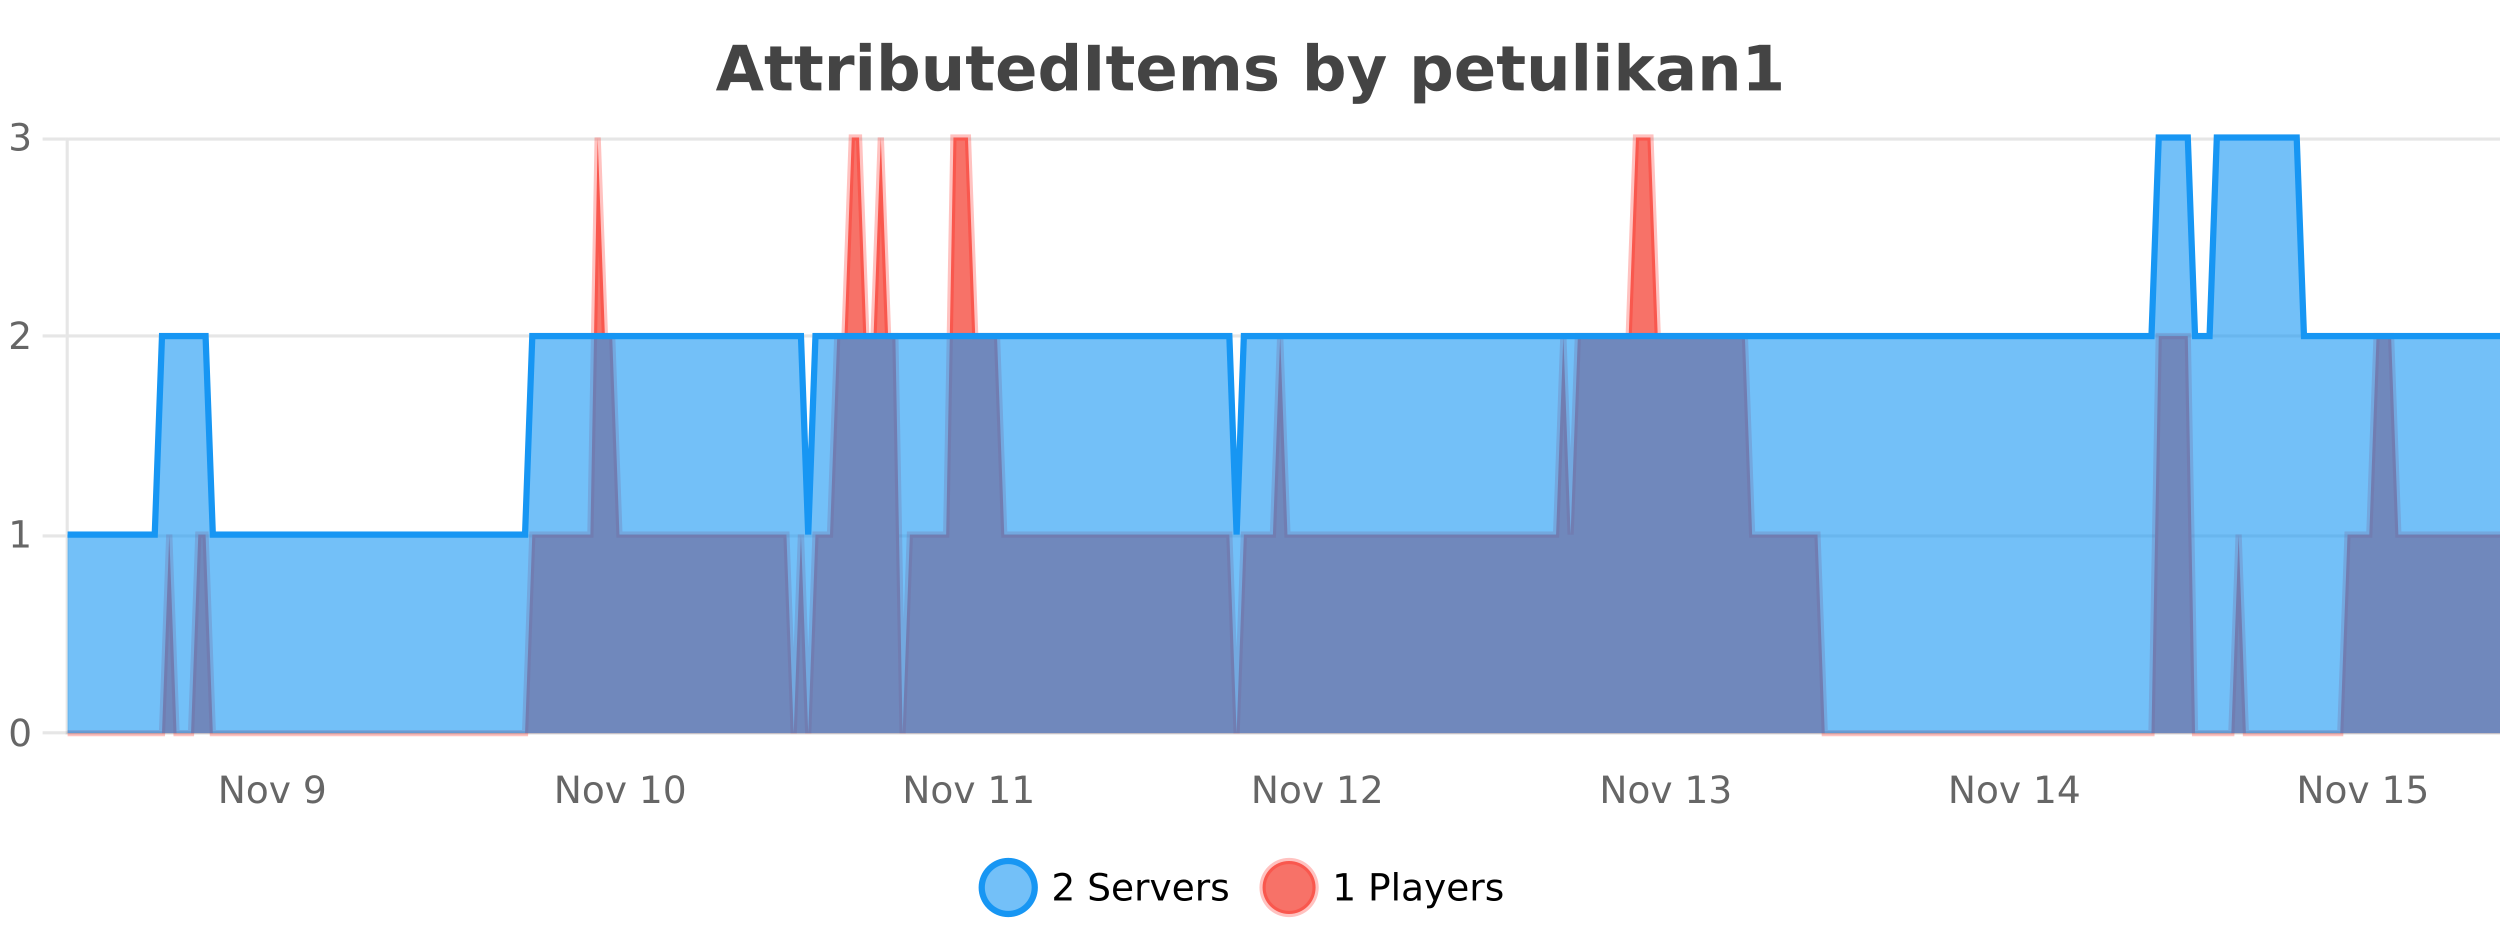 <?xml version="1.0" encoding="UTF-8"?>
<svg xmlns="http://www.w3.org/2000/svg" xmlns:xlink="http://www.w3.org/1999/xlink" width="800pt" height="300pt" viewBox="0 0 800 300" version="1.1">
<defs>
<clipPath id="clip1">
  <path d="M 285 263 L 360 263 L 360 300 L 285 300 Z M 285 263 "/>
</clipPath>
<clipPath id="clip2">
  <path d="M 375 263 L 450 263 L 450 300 L 375 300 Z M 375 263 "/>
</clipPath>
<clipPath id="clip3">
  <path d="M 21.633 44 L 800 44 L 800 234.602 L 21.633 234.602 Z M 21.633 44 "/>
</clipPath>
<clipPath id="clip4">
  <path d="M 20.633 43 L 800 43 L 800 235.602 L 20.633 235.602 Z M 20.633 43 "/>
</clipPath>
<clipPath id="clip5">
  <path d="M 21.633 44 L 800 44 L 800 234.602 L 21.633 234.602 Z M 21.633 44 "/>
</clipPath>
<clipPath id="clip6">
  <path d="M 20.633 43 L 800 43 L 800 200 L 20.633 200 Z M 20.633 43 "/>
</clipPath>
</defs>
<g id="surface95371">
<rect x="0" y="0" width="800" height="300" style="fill:rgb(100%,100%,100%);fill-opacity:1;stroke:none;"/>
<path style="fill:none;stroke-width:1;stroke-linecap:butt;stroke-linejoin:miter;stroke:rgb(0%,0%,0%);stroke-opacity:0.098;stroke-miterlimit:10;" d="M 22 234.5 L 800 234.5 "/>
<path style="fill:none;stroke-width:1;stroke-linecap:butt;stroke-linejoin:miter;stroke:rgb(0%,0%,0%);stroke-opacity:0.098;stroke-miterlimit:10;" d="M 13.633 234.5 L 21 234.5 "/>
<path style="fill:none;stroke-width:1;stroke-linecap:butt;stroke-linejoin:miter;stroke:rgb(0%,0%,0%);stroke-opacity:0.098;stroke-miterlimit:10;" d="M 22 171.5 L 800 171.5 "/>
<path style="fill:none;stroke-width:1;stroke-linecap:butt;stroke-linejoin:miter;stroke:rgb(0%,0%,0%);stroke-opacity:0.098;stroke-miterlimit:10;" d="M 13.633 171.5 L 21 171.5 "/>
<path style="fill:none;stroke-width:1;stroke-linecap:butt;stroke-linejoin:miter;stroke:rgb(0%,0%,0%);stroke-opacity:0.098;stroke-miterlimit:10;" d="M 22 107.5 L 800 107.5 "/>
<path style="fill:none;stroke-width:1;stroke-linecap:butt;stroke-linejoin:miter;stroke:rgb(0%,0%,0%);stroke-opacity:0.098;stroke-miterlimit:10;" d="M 13.633 107.5 L 21 107.5 "/>
<path style="fill:none;stroke-width:1;stroke-linecap:butt;stroke-linejoin:miter;stroke:rgb(0%,0%,0%);stroke-opacity:0.098;stroke-miterlimit:10;" d="M 22 44.5 L 800 44.5 "/>
<path style="fill:none;stroke-width:1;stroke-linecap:butt;stroke-linejoin:miter;stroke:rgb(0%,0%,0%);stroke-opacity:0.098;stroke-miterlimit:10;" d="M 13.633 44.5 L 21 44.5 "/>
<path style=" stroke:none;fill-rule:nonzero;fill:rgb(9.02%,58.824%,95.294%);fill-opacity:0.6;" d="M 331.121 284 C 331.121 288.688 327.324 292.484 322.637 292.484 C 317.953 292.484 314.152 288.688 314.152 284 C 314.152 279.312 317.953 275.516 322.637 275.516 C 327.324 275.516 331.121 279.312 331.121 284 Z M 331.121 284 "/>
<g clip-path="url(#clip1)" clip-rule="nonzero">
<path style="fill:none;stroke-width:2;stroke-linecap:butt;stroke-linejoin:miter;stroke:rgb(9.02%,58.824%,95.294%);stroke-opacity:1;stroke-miterlimit:10;" d="M 331.121 284 C 331.121 288.688 327.324 292.484 322.637 292.484 C 317.953 292.484 314.152 288.688 314.152 284 C 314.152 279.312 317.953 275.516 322.637 275.516 C 327.324 275.516 331.121 279.312 331.121 284 Z M 331.121 284 "/>
</g>
<path style=" stroke:none;fill-rule:nonzero;fill:rgb(0%,0%,0%);fill-opacity:1;" d="M 338.75 287.156 L 342.891 287.156 L 342.891 288.156 L 337.328 288.156 L 337.328 287.156 C 337.773 286.699 338.383 286.078 339.156 285.297 C 339.938 284.508 340.426 283.996 340.625 283.766 C 341.008 283.352 341.273 282.996 341.422 282.703 C 341.578 282.402 341.656 282.109 341.656 281.828 C 341.656 281.359 341.488 280.98 341.156 280.688 C 340.832 280.398 340.41 280.25 339.891 280.25 C 339.516 280.25 339.117 280.312 338.703 280.438 C 338.297 280.562 337.859 280.762 337.391 281.031 L 337.391 279.828 C 337.867 279.641 338.312 279.5 338.719 279.406 C 339.133 279.305 339.516 279.25 339.859 279.25 C 340.766 279.25 341.488 279.48 342.031 279.938 C 342.57 280.387 342.844 280.992 342.844 281.75 C 342.844 282.105 342.773 282.445 342.641 282.766 C 342.504 283.09 342.258 283.469 341.906 283.906 C 341.801 284.023 341.488 284.352 340.969 284.891 C 340.445 285.434 339.707 286.188 338.75 287.156 Z M 354.32 279.688 L 354.32 280.844 C 353.871 280.637 353.445 280.48 353.039 280.375 C 352.641 280.262 352.262 280.203 351.898 280.203 C 351.25 280.203 350.75 280.328 350.398 280.578 C 350.055 280.828 349.883 281.188 349.883 281.656 C 349.883 282.043 349.996 282.336 350.227 282.531 C 350.453 282.73 350.898 282.887 351.555 283 L 352.258 283.156 C 353.141 283.324 353.793 283.621 354.211 284.047 C 354.637 284.465 354.852 285.027 354.852 285.734 C 354.852 286.59 354.562 287.234 353.992 287.672 C 353.43 288.109 352.594 288.328 351.492 288.328 C 351.086 288.328 350.648 288.281 350.18 288.188 C 349.711 288.094 349.227 287.953 348.727 287.766 L 348.727 286.547 C 349.203 286.82 349.672 287.023 350.133 287.156 C 350.602 287.293 351.055 287.359 351.492 287.359 C 352.168 287.359 352.688 287.23 353.055 286.969 C 353.43 286.699 353.617 286.32 353.617 285.828 C 353.617 285.402 353.48 285.07 353.211 284.828 C 352.949 284.578 352.516 284.398 351.914 284.281 L 351.195 284.141 C 350.309 283.965 349.668 283.688 349.273 283.312 C 348.887 282.938 348.695 282.418 348.695 281.75 C 348.695 280.969 348.965 280.359 349.508 279.922 C 350.047 279.477 350.797 279.25 351.758 279.25 C 352.172 279.25 352.59 279.289 353.008 279.359 C 353.434 279.434 353.871 279.543 354.32 279.688 Z M 362.266 284.609 L 362.266 285.125 L 357.297 285.125 C 357.348 285.875 357.57 286.445 357.969 286.828 C 358.375 287.215 358.93 287.406 359.641 287.406 C 360.055 287.406 360.457 287.359 360.844 287.266 C 361.238 287.164 361.629 287.008 362.016 286.797 L 362.016 287.828 C 361.617 287.984 361.219 288.105 360.812 288.188 C 360.406 288.281 359.992 288.328 359.578 288.328 C 358.535 288.328 357.707 288.027 357.094 287.422 C 356.477 286.809 356.172 285.98 356.172 284.938 C 356.172 283.867 356.461 283.016 357.047 282.391 C 357.629 281.758 358.41 281.438 359.391 281.438 C 360.273 281.438 360.973 281.727 361.484 282.297 C 362.004 282.859 362.266 283.633 362.266 284.609 Z M 361.188 284.281 C 361.176 283.699 361.008 283.23 360.688 282.875 C 360.363 282.523 359.938 282.344 359.406 282.344 C 358.801 282.344 358.316 282.516 357.953 282.859 C 357.598 283.203 357.395 283.684 357.344 284.297 Z M 367.836 282.594 C 367.711 282.531 367.574 282.484 367.43 282.453 C 367.293 282.414 367.137 282.391 366.961 282.391 C 366.355 282.391 365.887 282.59 365.555 282.984 C 365.23 283.383 365.07 283.953 365.07 284.703 L 365.07 288.156 L 363.992 288.156 L 363.992 281.594 L 365.07 281.594 L 365.07 282.609 C 365.297 282.215 365.594 281.922 365.961 281.734 C 366.324 281.539 366.766 281.438 367.289 281.438 C 367.359 281.438 367.438 281.445 367.523 281.453 C 367.617 281.465 367.715 281.48 367.82 281.5 Z M 368.195 281.594 L 369.336 281.594 L 371.383 287.094 L 373.445 281.594 L 374.586 281.594 L 372.117 288.156 L 370.648 288.156 Z M 381.688 284.609 L 381.688 285.125 L 376.719 285.125 C 376.77 285.875 376.992 286.445 377.391 286.828 C 377.797 287.215 378.352 287.406 379.062 287.406 C 379.477 287.406 379.879 287.359 380.266 287.266 C 380.66 287.164 381.051 287.008 381.438 286.797 L 381.438 287.828 C 381.039 287.984 380.641 288.105 380.234 288.188 C 379.828 288.281 379.414 288.328 379 288.328 C 377.957 288.328 377.129 288.027 376.516 287.422 C 375.898 286.809 375.594 285.98 375.594 284.938 C 375.594 283.867 375.883 283.016 376.469 282.391 C 377.051 281.758 377.832 281.438 378.812 281.438 C 379.695 281.438 380.395 281.727 380.906 282.297 C 381.426 282.859 381.688 283.633 381.688 284.609 Z M 380.609 284.281 C 380.598 283.699 380.43 283.23 380.109 282.875 C 379.785 282.523 379.359 282.344 378.828 282.344 C 378.223 282.344 377.738 282.516 377.375 282.859 C 377.02 283.203 376.816 283.684 376.766 284.297 Z M 387.258 282.594 C 387.133 282.531 386.996 282.484 386.852 282.453 C 386.715 282.414 386.559 282.391 386.383 282.391 C 385.777 282.391 385.309 282.59 384.977 282.984 C 384.652 283.383 384.492 283.953 384.492 284.703 L 384.492 288.156 L 383.414 288.156 L 383.414 281.594 L 384.492 281.594 L 384.492 282.609 C 384.719 282.215 385.016 281.922 385.383 281.734 C 385.746 281.539 386.188 281.438 386.711 281.438 C 386.781 281.438 386.859 281.445 386.945 281.453 C 387.039 281.465 387.137 281.48 387.242 281.5 Z M 392.562 281.781 L 392.562 282.812 C 392.258 282.656 391.941 282.543 391.609 282.469 C 391.285 282.387 390.945 282.344 390.594 282.344 C 390.062 282.344 389.66 282.43 389.391 282.594 C 389.117 282.75 388.984 282.996 388.984 283.328 C 388.984 283.578 389.078 283.777 389.266 283.922 C 389.461 284.059 389.852 284.188 390.438 284.312 L 390.797 284.406 C 391.566 284.562 392.113 284.793 392.438 285.094 C 392.758 285.398 392.922 285.812 392.922 286.344 C 392.922 286.961 392.676 287.445 392.188 287.797 C 391.707 288.152 391.047 288.328 390.203 288.328 C 389.848 288.328 389.477 288.289 389.094 288.219 C 388.719 288.156 388.32 288.059 387.906 287.922 L 387.906 286.797 C 388.301 287.008 388.691 287.164 389.078 287.266 C 389.461 287.371 389.848 287.422 390.234 287.422 C 390.734 287.422 391.117 287.34 391.391 287.172 C 391.672 286.996 391.812 286.746 391.812 286.422 C 391.812 286.133 391.711 285.906 391.516 285.75 C 391.316 285.594 390.883 285.445 390.219 285.297 L 389.844 285.219 C 389.176 285.074 388.691 284.855 388.391 284.562 C 388.098 284.273 387.953 283.875 387.953 283.375 C 387.953 282.75 388.172 282.273 388.609 281.938 C 389.047 281.605 389.664 281.438 390.469 281.438 C 390.863 281.438 391.238 281.469 391.594 281.531 C 391.945 281.586 392.27 281.668 392.562 281.781 Z M 332.637 277.016 "/>
<path style=" stroke:none;fill-rule:nonzero;fill:rgb(96.863%,44.706%,40.784%);fill-opacity:1;" d="M 420.988 284 C 420.988 288.688 417.191 292.484 412.504 292.484 C 407.82 292.484 404.02 288.688 404.02 284 C 404.02 279.312 407.82 275.516 412.504 275.516 C 417.191 275.516 420.988 279.312 420.988 284 Z M 420.988 284 "/>
<g clip-path="url(#clip2)" clip-rule="nonzero">
<path style="fill:none;stroke-width:2;stroke-linecap:butt;stroke-linejoin:miter;stroke:rgb(100%,4.706%,0%);stroke-opacity:0.247;stroke-miterlimit:10;" d="M 420.988 284 C 420.988 288.688 417.191 292.484 412.504 292.484 C 407.82 292.484 404.02 288.688 404.02 284 C 404.02 279.312 407.82 275.516 412.504 275.516 C 417.191 275.516 420.988 279.312 420.988 284 Z M 420.988 284 "/>
</g>
<path style=" stroke:none;fill-rule:nonzero;fill:rgb(0%,0%,0%);fill-opacity:1;" d="M 427.805 287.156 L 429.742 287.156 L 429.742 280.484 L 427.633 280.906 L 427.633 279.828 L 429.727 279.406 L 430.914 279.406 L 430.914 287.156 L 432.852 287.156 L 432.852 288.156 L 427.805 288.156 Z M 440.125 280.375 L 440.125 283.672 L 441.609 283.672 C 442.16 283.672 442.586 283.531 442.891 283.25 C 443.191 282.961 443.344 282.547 443.344 282.016 C 443.344 281.496 443.191 281.094 442.891 280.812 C 442.586 280.523 442.16 280.375 441.609 280.375 Z M 438.938 279.406 L 441.609 279.406 C 442.598 279.406 443.344 279.633 443.844 280.078 C 444.344 280.516 444.594 281.164 444.594 282.016 C 444.594 282.883 444.344 283.539 443.844 283.984 C 443.344 284.422 442.598 284.641 441.609 284.641 L 440.125 284.641 L 440.125 288.156 L 438.938 288.156 Z M 446.129 279.031 L 447.207 279.031 L 447.207 288.156 L 446.129 288.156 Z M 452.445 284.859 C 451.578 284.859 450.977 284.961 450.633 285.156 C 450.297 285.355 450.133 285.695 450.133 286.172 C 450.133 286.559 450.258 286.867 450.508 287.094 C 450.766 287.312 451.109 287.422 451.539 287.422 C 452.141 287.422 452.621 287.215 452.977 286.797 C 453.34 286.371 453.523 285.805 453.523 285.094 L 453.523 284.859 Z M 454.602 284.406 L 454.602 288.156 L 453.523 288.156 L 453.523 287.156 C 453.273 287.555 452.965 287.852 452.602 288.047 C 452.234 288.234 451.789 288.328 451.258 288.328 C 450.578 288.328 450.043 288.141 449.648 287.766 C 449.25 287.383 449.055 286.875 449.055 286.25 C 449.055 285.512 449.297 284.953 449.789 284.578 C 450.289 284.203 451.027 284.016 452.008 284.016 L 453.523 284.016 L 453.523 283.906 C 453.523 283.406 453.355 283.023 453.023 282.75 C 452.699 282.48 452.246 282.344 451.664 282.344 C 451.289 282.344 450.918 282.391 450.555 282.484 C 450.199 282.578 449.859 282.715 449.539 282.891 L 449.539 281.891 C 449.934 281.734 450.312 281.621 450.68 281.547 C 451.055 281.477 451.418 281.438 451.773 281.438 C 452.719 281.438 453.43 281.684 453.898 282.172 C 454.367 282.664 454.602 283.406 454.602 284.406 Z M 459.551 288.766 C 459.246 289.547 458.949 290.055 458.66 290.297 C 458.367 290.535 457.98 290.656 457.504 290.656 L 456.645 290.656 L 456.645 289.75 L 457.27 289.75 C 457.57 289.75 457.801 289.676 457.957 289.531 C 458.121 289.395 458.305 289.066 458.504 288.547 L 458.707 288.047 L 456.051 281.594 L 457.191 281.594 L 459.238 286.719 L 461.301 281.594 L 462.441 281.594 Z M 469.543 284.609 L 469.543 285.125 L 464.574 285.125 C 464.625 285.875 464.848 286.445 465.246 286.828 C 465.652 287.215 466.207 287.406 466.918 287.406 C 467.332 287.406 467.734 287.359 468.121 287.266 C 468.516 287.164 468.906 287.008 469.293 286.797 L 469.293 287.828 C 468.895 287.984 468.496 288.105 468.09 288.188 C 467.684 288.281 467.27 288.328 466.855 288.328 C 465.812 288.328 464.984 288.027 464.371 287.422 C 463.754 286.809 463.449 285.98 463.449 284.938 C 463.449 283.867 463.738 283.016 464.324 282.391 C 464.906 281.758 465.688 281.438 466.668 281.438 C 467.551 281.438 468.25 281.727 468.762 282.297 C 469.281 282.859 469.543 283.633 469.543 284.609 Z M 468.465 284.281 C 468.453 283.699 468.285 283.23 467.965 282.875 C 467.641 282.523 467.215 282.344 466.684 282.344 C 466.078 282.344 465.594 282.516 465.23 282.859 C 464.875 283.203 464.672 283.684 464.621 284.297 Z M 475.113 282.594 C 474.988 282.531 474.852 282.484 474.707 282.453 C 474.57 282.414 474.414 282.391 474.238 282.391 C 473.633 282.391 473.164 282.59 472.832 282.984 C 472.508 283.383 472.348 283.953 472.348 284.703 L 472.348 288.156 L 471.27 288.156 L 471.27 281.594 L 472.348 281.594 L 472.348 282.609 C 472.574 282.215 472.871 281.922 473.238 281.734 C 473.602 281.539 474.043 281.438 474.566 281.438 C 474.637 281.438 474.715 281.445 474.801 281.453 C 474.895 281.465 474.992 281.48 475.098 281.5 Z M 480.422 281.781 L 480.422 282.812 C 480.117 282.656 479.801 282.543 479.469 282.469 C 479.145 282.387 478.805 282.344 478.453 282.344 C 477.922 282.344 477.52 282.43 477.25 282.594 C 476.977 282.75 476.844 282.996 476.844 283.328 C 476.844 283.578 476.938 283.777 477.125 283.922 C 477.32 284.059 477.711 284.188 478.297 284.312 L 478.656 284.406 C 479.426 284.562 479.973 284.793 480.297 285.094 C 480.617 285.398 480.781 285.812 480.781 286.344 C 480.781 286.961 480.535 287.445 480.047 287.797 C 479.566 288.152 478.906 288.328 478.062 288.328 C 477.707 288.328 477.336 288.289 476.953 288.219 C 476.578 288.156 476.18 288.059 475.766 287.922 L 475.766 286.797 C 476.16 287.008 476.551 287.164 476.938 287.266 C 477.32 287.371 477.707 287.422 478.094 287.422 C 478.594 287.422 478.977 287.34 479.25 287.172 C 479.531 286.996 479.672 286.746 479.672 286.422 C 479.672 286.133 479.57 285.906 479.375 285.75 C 479.176 285.594 478.742 285.445 478.078 285.297 L 477.703 285.219 C 477.035 285.074 476.551 284.855 476.25 284.562 C 475.957 284.273 475.812 283.875 475.812 283.375 C 475.812 282.75 476.031 282.273 476.469 281.938 C 476.906 281.605 477.523 281.438 478.328 281.438 C 478.723 281.438 479.098 281.469 479.453 281.531 C 479.805 281.586 480.129 281.668 480.422 281.781 Z M 422.504 277.016 "/>
<path style=" stroke:none;fill-rule:nonzero;fill:rgb(26.667%,26.667%,26.667%);fill-opacity:1;" d="M 239.688 26.266 L 233.812 26.266 L 232.875 28.922 L 229.094 28.922 L 234.5 14.344 L 238.984 14.344 L 244.375 28.922 L 240.609 28.922 Z M 234.75 23.562 L 238.734 23.562 L 236.75 17.766 Z M 249.977 14.875 L 249.977 17.984 L 253.586 17.984 L 253.586 20.484 L 249.977 20.484 L 249.977 25.125 C 249.977 25.637 250.074 25.98 250.273 26.156 C 250.48 26.336 250.883 26.422 251.477 26.422 L 253.273 26.422 L 253.273 28.922 L 250.273 28.922 C 248.898 28.922 247.918 28.637 247.336 28.062 C 246.762 27.48 246.477 26.5 246.477 25.125 L 246.477 20.484 L 244.742 20.484 L 244.742 17.984 L 246.477 17.984 L 246.477 14.875 Z M 259.539 14.875 L 259.539 17.984 L 263.148 17.984 L 263.148 20.484 L 259.539 20.484 L 259.539 25.125 C 259.539 25.637 259.637 25.98 259.836 26.156 C 260.043 26.336 260.445 26.422 261.039 26.422 L 262.836 26.422 L 262.836 28.922 L 259.836 28.922 C 258.461 28.922 257.48 28.637 256.898 28.062 C 256.324 27.48 256.039 26.5 256.039 25.125 L 256.039 20.484 L 254.305 20.484 L 254.305 17.984 L 256.039 17.984 L 256.039 14.875 Z M 273.414 20.969 C 273.102 20.824 272.793 20.719 272.492 20.656 C 272.188 20.586 271.887 20.547 271.586 20.547 C 270.68 20.547 269.98 20.836 269.492 21.406 C 269.012 21.98 268.773 22.805 268.773 23.875 L 268.773 28.922 L 265.289 28.922 L 265.289 17.984 L 268.773 17.984 L 268.773 19.781 C 269.219 19.062 269.734 18.543 270.32 18.219 C 270.902 17.887 271.602 17.719 272.414 17.719 C 272.539 17.719 272.668 17.727 272.805 17.734 C 272.938 17.746 273.137 17.766 273.398 17.797 Z M 275.148 17.984 L 278.633 17.984 L 278.633 28.922 L 275.148 28.922 Z M 275.148 13.719 L 278.633 13.719 L 278.633 16.578 L 275.148 16.578 Z M 287.82 26.672 C 288.57 26.672 289.141 26.402 289.539 25.859 C 289.934 25.309 290.133 24.512 290.133 23.469 C 290.133 22.43 289.934 21.637 289.539 21.094 C 289.141 20.543 288.57 20.266 287.82 20.266 C 287.07 20.266 286.492 20.543 286.086 21.094 C 285.688 21.637 285.492 22.43 285.492 23.469 C 285.492 24.5 285.688 25.293 286.086 25.844 C 286.492 26.398 287.07 26.672 287.82 26.672 Z M 285.492 19.578 C 285.98 18.945 286.516 18.477 287.102 18.172 C 287.684 17.871 288.355 17.719 289.117 17.719 C 290.469 17.719 291.578 18.258 292.445 19.328 C 293.309 20.402 293.742 21.781 293.742 23.469 C 293.742 25.148 293.309 26.523 292.445 27.594 C 291.578 28.668 290.469 29.203 289.117 29.203 C 288.355 29.203 287.684 29.051 287.102 28.75 C 286.516 28.449 285.98 27.98 285.492 27.344 L 285.492 28.922 L 282.008 28.922 L 282.008 13.719 L 285.492 13.719 Z M 296.195 24.656 L 296.195 17.984 L 299.711 17.984 L 299.711 19.078 C 299.711 19.672 299.703 20.418 299.695 21.312 C 299.695 22.211 299.695 22.805 299.695 23.094 C 299.695 23.98 299.715 24.617 299.758 25 C 299.809 25.387 299.887 25.668 299.992 25.844 C 300.137 26.074 300.324 26.25 300.555 26.375 C 300.781 26.5 301.047 26.562 301.352 26.562 C 302.078 26.562 302.652 26.281 303.07 25.719 C 303.484 25.156 303.695 24.383 303.695 23.391 L 303.695 17.984 L 307.195 17.984 L 307.195 28.922 L 303.695 28.922 L 303.695 27.344 C 303.164 27.98 302.602 28.449 302.008 28.75 C 301.422 29.051 300.777 29.203 300.07 29.203 C 298.809 29.203 297.844 28.82 297.18 28.047 C 296.523 27.266 296.195 26.137 296.195 24.656 Z M 314.375 14.875 L 314.375 17.984 L 317.984 17.984 L 317.984 20.484 L 314.375 20.484 L 314.375 25.125 C 314.375 25.637 314.473 25.98 314.672 26.156 C 314.879 26.336 315.281 26.422 315.875 26.422 L 317.672 26.422 L 317.672 28.922 L 314.672 28.922 C 313.297 28.922 312.316 28.637 311.734 28.062 C 311.16 27.48 310.875 26.5 310.875 25.125 L 310.875 20.484 L 309.141 20.484 L 309.141 17.984 L 310.875 17.984 L 310.875 14.875 Z M 331.027 23.422 L 331.027 24.422 L 322.855 24.422 C 322.938 25.246 323.234 25.859 323.746 26.266 C 324.254 26.672 324.965 26.875 325.871 26.875 C 326.609 26.875 327.363 26.766 328.137 26.547 C 328.906 26.328 329.699 26 330.512 25.562 L 330.512 28.25 C 329.688 28.562 328.859 28.797 328.027 28.953 C 327.203 29.117 326.379 29.203 325.559 29.203 C 323.578 29.203 322.035 28.703 320.934 27.703 C 319.84 26.695 319.293 25.281 319.293 23.469 C 319.293 21.68 319.828 20.273 320.902 19.25 C 321.984 18.23 323.469 17.719 325.355 17.719 C 327.074 17.719 328.449 18.242 329.48 19.281 C 330.512 20.312 331.027 21.695 331.027 23.422 Z M 327.434 22.266 C 327.434 21.602 327.238 21.062 326.855 20.656 C 326.469 20.25 325.965 20.047 325.34 20.047 C 324.66 20.047 324.109 20.242 323.684 20.625 C 323.266 21 323.004 21.547 322.902 22.266 Z M 341.125 19.578 L 341.125 13.719 L 344.641 13.719 L 344.641 28.922 L 341.125 28.922 L 341.125 27.344 C 340.645 27.992 340.113 28.465 339.531 28.766 C 338.945 29.055 338.273 29.203 337.516 29.203 C 336.172 29.203 335.066 28.668 334.203 27.594 C 333.336 26.523 332.906 25.148 332.906 23.469 C 332.906 21.781 333.336 20.402 334.203 19.328 C 335.066 18.258 336.172 17.719 337.516 17.719 C 338.273 17.719 338.945 17.871 339.531 18.172 C 340.113 18.477 340.645 18.945 341.125 19.578 Z M 338.812 26.672 C 339.562 26.672 340.133 26.402 340.531 25.859 C 340.926 25.309 341.125 24.512 341.125 23.469 C 341.125 22.43 340.926 21.637 340.531 21.094 C 340.133 20.543 339.562 20.266 338.812 20.266 C 338.07 20.266 337.504 20.543 337.109 21.094 C 336.711 21.637 336.516 22.43 336.516 23.469 C 336.516 24.512 336.711 25.309 337.109 25.859 C 337.504 26.402 338.07 26.672 338.812 26.672 Z M 348.156 14.344 L 351.906 14.344 L 351.906 28.922 L 348.156 28.922 Z M 359.258 14.875 L 359.258 17.984 L 362.867 17.984 L 362.867 20.484 L 359.258 20.484 L 359.258 25.125 C 359.258 25.637 359.355 25.98 359.555 26.156 C 359.762 26.336 360.164 26.422 360.758 26.422 L 362.555 26.422 L 362.555 28.922 L 359.555 28.922 C 358.18 28.922 357.199 28.637 356.617 28.062 C 356.043 27.48 355.758 26.5 355.758 25.125 L 355.758 20.484 L 354.023 20.484 L 354.023 17.984 L 355.758 17.984 L 355.758 14.875 Z M 375.91 23.422 L 375.91 24.422 L 367.738 24.422 C 367.82 25.246 368.117 25.859 368.629 26.266 C 369.137 26.672 369.848 26.875 370.754 26.875 C 371.492 26.875 372.246 26.766 373.02 26.547 C 373.789 26.328 374.582 26 375.395 25.562 L 375.395 28.25 C 374.57 28.562 373.742 28.797 372.91 28.953 C 372.086 29.117 371.262 29.203 370.441 29.203 C 368.461 29.203 366.918 28.703 365.816 27.703 C 364.723 26.695 364.176 25.281 364.176 23.469 C 364.176 21.68 364.711 20.273 365.785 19.25 C 366.867 18.23 368.352 17.719 370.238 17.719 C 371.957 17.719 373.332 18.242 374.363 19.281 C 375.395 20.312 375.91 21.695 375.91 23.422 Z M 372.316 22.266 C 372.316 21.602 372.121 21.062 371.738 20.656 C 371.352 20.25 370.848 20.047 370.223 20.047 C 369.543 20.047 368.992 20.242 368.566 20.625 C 368.148 21 367.887 21.547 367.785 22.266 Z M 388.695 19.797 C 389.141 19.121 389.668 18.605 390.273 18.25 C 390.887 17.898 391.559 17.719 392.289 17.719 C 393.539 17.719 394.492 18.109 395.148 18.891 C 395.812 19.664 396.148 20.789 396.148 22.266 L 396.148 28.922 L 392.633 28.922 L 392.633 23.219 C 392.633 23.137 392.633 23.047 392.633 22.953 C 392.641 22.859 392.648 22.73 392.648 22.562 C 392.648 21.793 392.531 21.234 392.305 20.891 C 392.074 20.539 391.703 20.359 391.195 20.359 C 390.539 20.359 390.027 20.637 389.664 21.188 C 389.297 21.73 389.109 22.516 389.102 23.547 L 389.102 28.922 L 385.586 28.922 L 385.586 23.219 C 385.586 22.012 385.48 21.234 385.273 20.891 C 385.062 20.539 384.695 20.359 384.164 20.359 C 383.484 20.359 382.965 20.637 382.602 21.188 C 382.234 21.73 382.055 22.516 382.055 23.547 L 382.055 28.922 L 378.539 28.922 L 378.539 17.984 L 382.055 17.984 L 382.055 19.578 C 382.492 18.965 382.984 18.5 383.539 18.188 C 384.09 17.875 384.703 17.719 385.383 17.719 C 386.133 17.719 386.797 17.902 387.383 18.266 C 387.965 18.633 388.402 19.141 388.695 19.797 Z M 407.938 18.328 L 407.938 20.984 C 407.195 20.672 406.477 20.438 405.781 20.281 C 405.082 20.125 404.422 20.047 403.797 20.047 C 403.141 20.047 402.648 20.133 402.328 20.297 C 402.004 20.465 401.844 20.719 401.844 21.062 C 401.844 21.344 401.961 21.559 402.203 21.703 C 402.453 21.852 402.891 21.961 403.516 22.031 L 404.141 22.125 C 405.93 22.355 407.133 22.73 407.75 23.25 C 408.363 23.773 408.672 24.59 408.672 25.703 C 408.672 26.871 408.238 27.746 407.375 28.328 C 406.52 28.914 405.242 29.203 403.547 29.203 C 402.816 29.203 402.066 29.145 401.297 29.031 C 400.523 28.918 399.734 28.746 398.922 28.516 L 398.922 25.859 C 399.617 26.203 400.332 26.461 401.062 26.625 C 401.789 26.793 402.535 26.875 403.297 26.875 C 403.984 26.875 404.5 26.781 404.844 26.594 C 405.188 26.406 405.359 26.125 405.359 25.75 C 405.359 25.438 405.238 25.211 405 25.062 C 404.758 24.906 404.285 24.789 403.578 24.703 L 402.969 24.625 C 401.406 24.43 400.312 24.07 399.688 23.547 C 399.062 23.016 398.75 22.215 398.75 21.141 C 398.75 19.984 399.145 19.125 399.938 18.562 C 400.738 18 401.957 17.719 403.594 17.719 C 404.238 17.719 404.914 17.773 405.625 17.875 C 406.332 17.969 407.102 18.121 407.938 18.328 Z M 424.086 26.672 C 424.836 26.672 425.406 26.402 425.805 25.859 C 426.199 25.309 426.398 24.512 426.398 23.469 C 426.398 22.43 426.199 21.637 425.805 21.094 C 425.406 20.543 424.836 20.266 424.086 20.266 C 423.336 20.266 422.758 20.543 422.352 21.094 C 421.953 21.637 421.758 22.43 421.758 23.469 C 421.758 24.5 421.953 25.293 422.352 25.844 C 422.758 26.398 423.336 26.672 424.086 26.672 Z M 421.758 19.578 C 422.246 18.945 422.781 18.477 423.367 18.172 C 423.949 17.871 424.621 17.719 425.383 17.719 C 426.734 17.719 427.844 18.258 428.711 19.328 C 429.574 20.402 430.008 21.781 430.008 23.469 C 430.008 25.148 429.574 26.523 428.711 27.594 C 427.844 28.668 426.734 29.203 425.383 29.203 C 424.621 29.203 423.949 29.051 423.367 28.75 C 422.781 28.449 422.246 27.98 421.758 27.344 L 421.758 28.922 L 418.273 28.922 L 418.273 13.719 L 421.758 13.719 Z M 431.156 17.984 L 434.641 17.984 L 437.594 25.406 L 440.094 17.984 L 443.578 17.984 L 438.984 29.953 C 438.523 31.172 437.984 32.02 437.359 32.5 C 436.742 32.988 435.938 33.234 434.938 33.234 L 432.906 33.234 L 432.906 30.938 L 434 30.938 C 434.594 30.938 435.023 30.844 435.297 30.656 C 435.566 30.469 435.773 30.129 435.922 29.641 L 436.031 29.344 Z M 456.078 27.344 L 456.078 33.078 L 452.594 33.078 L 452.594 17.984 L 456.078 17.984 L 456.078 19.578 C 456.566 18.945 457.102 18.477 457.688 18.172 C 458.27 17.871 458.941 17.719 459.703 17.719 C 461.055 17.719 462.164 18.258 463.031 19.328 C 463.895 20.402 464.328 21.781 464.328 23.469 C 464.328 25.148 463.895 26.523 463.031 27.594 C 462.164 28.668 461.055 29.203 459.703 29.203 C 458.941 29.203 458.27 29.051 457.688 28.75 C 457.102 28.449 456.566 27.98 456.078 27.344 Z M 458.406 20.266 C 457.656 20.266 457.078 20.543 456.672 21.094 C 456.273 21.637 456.078 22.43 456.078 23.469 C 456.078 24.5 456.273 25.293 456.672 25.844 C 457.078 26.398 457.656 26.672 458.406 26.672 C 459.156 26.672 459.727 26.402 460.125 25.859 C 460.52 25.309 460.719 24.512 460.719 23.469 C 460.719 22.43 460.52 21.637 460.125 21.094 C 459.727 20.543 459.156 20.266 458.406 20.266 Z M 477.812 23.422 L 477.812 24.422 L 469.641 24.422 C 469.723 25.246 470.02 25.859 470.531 26.266 C 471.039 26.672 471.75 26.875 472.656 26.875 C 473.395 26.875 474.148 26.766 474.922 26.547 C 475.691 26.328 476.484 26 477.297 25.562 L 477.297 28.25 C 476.473 28.562 475.645 28.797 474.812 28.953 C 473.988 29.117 473.164 29.203 472.344 29.203 C 470.363 29.203 468.82 28.703 467.719 27.703 C 466.625 26.695 466.078 25.281 466.078 23.469 C 466.078 21.68 466.613 20.273 467.688 19.25 C 468.77 18.23 470.254 17.719 472.141 17.719 C 473.859 17.719 475.234 18.242 476.266 19.281 C 477.297 20.312 477.812 21.695 477.812 23.422 Z M 474.219 22.266 C 474.219 21.602 474.023 21.062 473.641 20.656 C 473.254 20.25 472.75 20.047 472.125 20.047 C 471.445 20.047 470.895 20.242 470.469 20.625 C 470.051 21 469.789 21.547 469.688 22.266 Z M 484.285 14.875 L 484.285 17.984 L 487.895 17.984 L 487.895 20.484 L 484.285 20.484 L 484.285 25.125 C 484.285 25.637 484.383 25.98 484.582 26.156 C 484.789 26.336 485.191 26.422 485.785 26.422 L 487.582 26.422 L 487.582 28.922 L 484.582 28.922 C 483.207 28.922 482.227 28.637 481.645 28.062 C 481.07 27.48 480.785 26.5 480.785 25.125 L 480.785 20.484 L 479.051 20.484 L 479.051 17.984 L 480.785 17.984 L 480.785 14.875 Z M 489.906 24.656 L 489.906 17.984 L 493.422 17.984 L 493.422 19.078 C 493.422 19.672 493.414 20.418 493.406 21.312 C 493.406 22.211 493.406 22.805 493.406 23.094 C 493.406 23.98 493.426 24.617 493.469 25 C 493.52 25.387 493.598 25.668 493.703 25.844 C 493.848 26.074 494.035 26.25 494.266 26.375 C 494.492 26.5 494.758 26.562 495.062 26.562 C 495.789 26.562 496.363 26.281 496.781 25.719 C 497.195 25.156 497.406 24.383 497.406 23.391 L 497.406 17.984 L 500.906 17.984 L 500.906 28.922 L 497.406 28.922 L 497.406 27.344 C 496.875 27.98 496.312 28.449 495.719 28.75 C 495.133 29.051 494.488 29.203 493.781 29.203 C 492.52 29.203 491.555 28.82 490.891 28.047 C 490.234 27.266 489.906 26.137 489.906 24.656 Z M 504.273 13.719 L 507.758 13.719 L 507.758 28.922 L 504.273 28.922 Z M 511.125 17.984 L 514.609 17.984 L 514.609 28.922 L 511.125 28.922 Z M 511.125 13.719 L 514.609 13.719 L 514.609 16.578 L 511.125 16.578 Z M 517.984 13.719 L 521.469 13.719 L 521.469 22 L 525.5 17.984 L 529.562 17.984 L 524.219 23 L 529.984 28.922 L 525.734 28.922 L 521.469 24.359 L 521.469 28.922 L 517.984 28.922 Z M 536.172 24 C 535.441 24 534.895 24.125 534.531 24.375 C 534.164 24.617 533.984 24.98 533.984 25.469 C 533.984 25.906 534.129 26.25 534.422 26.5 C 534.723 26.75 535.133 26.875 535.656 26.875 C 536.312 26.875 536.863 26.641 537.312 26.172 C 537.77 25.703 538 25.117 538 24.406 L 538 24 Z M 541.516 22.688 L 541.516 28.922 L 538 28.922 L 538 27.297 C 537.531 27.965 537 28.449 536.406 28.75 C 535.82 29.051 535.109 29.203 534.266 29.203 C 533.141 29.203 532.223 28.875 531.516 28.219 C 530.805 27.555 530.453 26.695 530.453 25.641 C 530.453 24.359 530.891 23.422 531.766 22.828 C 532.648 22.227 534.039 21.922 535.938 21.922 L 538 21.922 L 538 21.641 C 538 21.09 537.781 20.688 537.344 20.438 C 536.906 20.18 536.223 20.047 535.297 20.047 C 534.547 20.047 533.848 20.125 533.203 20.281 C 532.555 20.43 531.957 20.648 531.406 20.938 L 531.406 18.281 C 532.156 18.094 532.906 17.953 533.656 17.859 C 534.414 17.766 535.176 17.719 535.938 17.719 C 537.906 17.719 539.328 18.109 540.203 18.891 C 541.078 19.664 541.516 20.93 541.516 22.688 Z M 555.766 22.266 L 555.766 28.922 L 552.25 28.922 L 552.25 23.828 C 552.25 22.883 552.227 22.23 552.188 21.875 C 552.145 21.512 552.07 21.246 551.969 21.078 C 551.832 20.852 551.645 20.672 551.406 20.547 C 551.176 20.422 550.91 20.359 550.609 20.359 C 549.879 20.359 549.305 20.641 548.891 21.203 C 548.473 21.766 548.266 22.547 548.266 23.547 L 548.266 28.922 L 544.781 28.922 L 544.781 17.984 L 548.266 17.984 L 548.266 19.578 C 548.797 18.945 549.359 18.477 549.953 18.172 C 550.547 17.871 551.195 17.719 551.906 17.719 C 553.176 17.719 554.133 18.109 554.781 18.891 C 555.438 19.664 555.766 20.789 555.766 22.266 Z M 559.672 26.328 L 563 26.328 L 563 16.906 L 559.578 17.609 L 559.578 15.047 L 562.969 14.344 L 566.547 14.344 L 566.547 26.328 L 569.875 26.328 L 569.875 28.922 L 559.672 28.922 Z M 229 10.359 "/>
<path style="fill:none;stroke-width:1;stroke-linecap:butt;stroke-linejoin:miter;stroke:rgb(0%,0%,0%);stroke-opacity:0.098;stroke-miterlimit:10;" d="M 21 234.5 L 801 234.5 "/>
<path style=" stroke:none;fill-rule:nonzero;fill:rgb(40%,40%,40%);fill-opacity:1;" d="M 70.863 248.203 L 72.457 248.203 L 76.348 255.516 L 76.348 248.203 L 77.488 248.203 L 77.488 256.953 L 75.895 256.953 L 72.02 249.641 L 72.02 256.953 L 70.863 256.953 Z M 82.34 251.141 C 81.766 251.141 81.309 251.371 80.965 251.828 C 80.629 252.277 80.465 252.891 80.465 253.672 C 80.465 254.465 80.629 255.086 80.965 255.531 C 81.297 255.98 81.754 256.203 82.34 256.203 C 82.91 256.203 83.363 255.98 83.699 255.531 C 84.043 255.074 84.215 254.453 84.215 253.672 C 84.215 252.902 84.043 252.289 83.699 251.828 C 83.363 251.371 82.91 251.141 82.34 251.141 Z M 82.34 250.234 C 83.277 250.234 84.012 250.543 84.543 251.156 C 85.082 251.762 85.355 252.602 85.355 253.672 C 85.355 254.746 85.082 255.59 84.543 256.203 C 84.012 256.82 83.277 257.125 82.34 257.125 C 81.402 257.125 80.66 256.82 80.121 256.203 C 79.59 255.59 79.324 254.746 79.324 253.672 C 79.324 252.602 79.59 251.762 80.121 251.156 C 80.66 250.543 81.402 250.234 82.34 250.234 Z M 86.367 250.391 L 87.508 250.391 L 89.555 255.891 L 91.617 250.391 L 92.758 250.391 L 90.289 256.953 L 88.82 256.953 Z M 98.238 256.766 L 98.238 255.688 C 98.539 255.836 98.84 255.945 99.145 256.016 C 99.445 256.09 99.746 256.125 100.051 256.125 C 100.832 256.125 101.426 255.867 101.832 255.344 C 102.246 254.812 102.48 254.012 102.535 252.938 C 102.316 253.281 102.027 253.543 101.676 253.719 C 101.332 253.898 100.945 253.984 100.52 253.984 C 99.645 253.984 98.949 253.727 98.441 253.203 C 97.93 252.672 97.676 251.945 97.676 251.016 C 97.676 250.121 97.941 249.402 98.473 248.859 C 99.004 248.32 99.711 248.047 100.598 248.047 C 101.605 248.047 102.379 248.438 102.91 249.219 C 103.449 249.992 103.723 251.117 103.723 252.594 C 103.723 253.969 103.395 255.07 102.738 255.891 C 102.082 256.715 101.199 257.125 100.098 257.125 C 99.793 257.125 99.492 257.094 99.191 257.031 C 98.887 256.977 98.57 256.891 98.238 256.766 Z M 100.598 253.062 C 101.129 253.062 101.551 252.883 101.863 252.516 C 102.176 252.152 102.332 251.652 102.332 251.016 C 102.332 250.391 102.176 249.898 101.863 249.531 C 101.551 249.168 101.129 248.984 100.598 248.984 C 100.066 248.984 99.645 249.168 99.332 249.531 C 99.027 249.898 98.879 250.391 98.879 251.016 C 98.879 251.652 99.027 252.152 99.332 252.516 C 99.645 252.883 100.066 253.062 100.598 253.062 Z M 69.691 245.816 "/>
<path style=" stroke:none;fill-rule:nonzero;fill:rgb(40%,40%,40%);fill-opacity:1;" d="M 178.391 248.203 L 179.984 248.203 L 183.875 255.516 L 183.875 248.203 L 185.016 248.203 L 185.016 256.953 L 183.422 256.953 L 179.547 249.641 L 179.547 256.953 L 178.391 256.953 Z M 189.867 251.141 C 189.293 251.141 188.836 251.371 188.492 251.828 C 188.156 252.277 187.992 252.891 187.992 253.672 C 187.992 254.465 188.156 255.086 188.492 255.531 C 188.824 255.98 189.281 256.203 189.867 256.203 C 190.438 256.203 190.891 255.98 191.227 255.531 C 191.57 255.074 191.742 254.453 191.742 253.672 C 191.742 252.902 191.57 252.289 191.227 251.828 C 190.891 251.371 190.438 251.141 189.867 251.141 Z M 189.867 250.234 C 190.805 250.234 191.539 250.543 192.07 251.156 C 192.609 251.762 192.883 252.602 192.883 253.672 C 192.883 254.746 192.609 255.59 192.07 256.203 C 191.539 256.82 190.805 257.125 189.867 257.125 C 188.93 257.125 188.188 256.82 187.648 256.203 C 187.117 255.59 186.852 254.746 186.852 253.672 C 186.852 252.602 187.117 251.762 187.648 251.156 C 188.188 250.543 188.93 250.234 189.867 250.234 Z M 193.898 250.391 L 195.039 250.391 L 197.086 255.891 L 199.148 250.391 L 200.289 250.391 L 197.82 256.953 L 196.352 256.953 Z M 205.938 255.953 L 207.875 255.953 L 207.875 249.281 L 205.766 249.703 L 205.766 248.625 L 207.859 248.203 L 209.047 248.203 L 209.047 255.953 L 210.984 255.953 L 210.984 256.953 L 205.938 256.953 Z M 215.898 248.984 C 215.293 248.984 214.836 249.289 214.523 249.891 C 214.219 250.484 214.07 251.387 214.07 252.594 C 214.07 253.793 214.219 254.695 214.523 255.297 C 214.836 255.891 215.293 256.188 215.898 256.188 C 216.512 256.188 216.969 255.891 217.273 255.297 C 217.586 254.695 217.742 253.793 217.742 252.594 C 217.742 251.387 217.586 250.484 217.273 249.891 C 216.969 249.289 216.512 248.984 215.898 248.984 Z M 215.898 248.047 C 216.875 248.047 217.625 248.438 218.148 249.219 C 218.668 249.992 218.93 251.117 218.93 252.594 C 218.93 254.062 218.668 255.188 218.148 255.969 C 217.625 256.742 216.875 257.125 215.898 257.125 C 214.918 257.125 214.168 256.742 213.648 255.969 C 213.137 255.188 212.883 254.062 212.883 252.594 C 212.883 251.117 213.137 249.992 213.648 249.219 C 214.168 248.438 214.918 248.047 215.898 248.047 Z M 177.219 245.816 "/>
<path style=" stroke:none;fill-rule:nonzero;fill:rgb(40%,40%,40%);fill-opacity:1;" d="M 289.918 248.203 L 291.512 248.203 L 295.402 255.516 L 295.402 248.203 L 296.543 248.203 L 296.543 256.953 L 294.949 256.953 L 291.074 249.641 L 291.074 256.953 L 289.918 256.953 Z M 301.395 251.141 C 300.82 251.141 300.363 251.371 300.02 251.828 C 299.684 252.277 299.52 252.891 299.52 253.672 C 299.52 254.465 299.684 255.086 300.02 255.531 C 300.352 255.98 300.809 256.203 301.395 256.203 C 301.965 256.203 302.418 255.98 302.754 255.531 C 303.098 255.074 303.27 254.453 303.27 253.672 C 303.27 252.902 303.098 252.289 302.754 251.828 C 302.418 251.371 301.965 251.141 301.395 251.141 Z M 301.395 250.234 C 302.332 250.234 303.066 250.543 303.598 251.156 C 304.137 251.762 304.41 252.602 304.41 253.672 C 304.41 254.746 304.137 255.59 303.598 256.203 C 303.066 256.82 302.332 257.125 301.395 257.125 C 300.457 257.125 299.715 256.82 299.176 256.203 C 298.645 255.59 298.379 254.746 298.379 253.672 C 298.379 252.602 298.645 251.762 299.176 251.156 C 299.715 250.543 300.457 250.234 301.395 250.234 Z M 305.422 250.391 L 306.562 250.391 L 308.609 255.891 L 310.672 250.391 L 311.812 250.391 L 309.344 256.953 L 307.875 256.953 Z M 317.465 255.953 L 319.402 255.953 L 319.402 249.281 L 317.293 249.703 L 317.293 248.625 L 319.387 248.203 L 320.574 248.203 L 320.574 255.953 L 322.512 255.953 L 322.512 256.953 L 317.465 256.953 Z M 325.102 255.953 L 327.039 255.953 L 327.039 249.281 L 324.93 249.703 L 324.93 248.625 L 327.023 248.203 L 328.211 248.203 L 328.211 255.953 L 330.148 255.953 L 330.148 256.953 L 325.102 256.953 Z M 288.746 245.816 "/>
<path style=" stroke:none;fill-rule:nonzero;fill:rgb(40%,40%,40%);fill-opacity:1;" d="M 401.445 248.203 L 403.039 248.203 L 406.93 255.516 L 406.93 248.203 L 408.07 248.203 L 408.07 256.953 L 406.477 256.953 L 402.602 249.641 L 402.602 256.953 L 401.445 256.953 Z M 412.922 251.141 C 412.348 251.141 411.891 251.371 411.547 251.828 C 411.211 252.277 411.047 252.891 411.047 253.672 C 411.047 254.465 411.211 255.086 411.547 255.531 C 411.879 255.98 412.336 256.203 412.922 256.203 C 413.492 256.203 413.945 255.98 414.281 255.531 C 414.625 255.074 414.797 254.453 414.797 253.672 C 414.797 252.902 414.625 252.289 414.281 251.828 C 413.945 251.371 413.492 251.141 412.922 251.141 Z M 412.922 250.234 C 413.859 250.234 414.594 250.543 415.125 251.156 C 415.664 251.762 415.938 252.602 415.938 253.672 C 415.938 254.746 415.664 255.59 415.125 256.203 C 414.594 256.82 413.859 257.125 412.922 257.125 C 411.984 257.125 411.242 256.82 410.703 256.203 C 410.172 255.59 409.906 254.746 409.906 253.672 C 409.906 252.602 410.172 251.762 410.703 251.156 C 411.242 250.543 411.984 250.234 412.922 250.234 Z M 416.953 250.391 L 418.094 250.391 L 420.141 255.891 L 422.203 250.391 L 423.344 250.391 L 420.875 256.953 L 419.406 256.953 Z M 428.992 255.953 L 430.93 255.953 L 430.93 249.281 L 428.82 249.703 L 428.82 248.625 L 430.914 248.203 L 432.102 248.203 L 432.102 255.953 L 434.039 255.953 L 434.039 256.953 L 428.992 256.953 Z M 437.438 255.953 L 441.578 255.953 L 441.578 256.953 L 436.016 256.953 L 436.016 255.953 C 436.461 255.496 437.07 254.875 437.844 254.094 C 438.625 253.305 439.113 252.793 439.312 252.562 C 439.695 252.148 439.961 251.793 440.109 251.5 C 440.266 251.199 440.344 250.906 440.344 250.625 C 440.344 250.156 440.176 249.777 439.844 249.484 C 439.52 249.195 439.098 249.047 438.578 249.047 C 438.203 249.047 437.805 249.109 437.391 249.234 C 436.984 249.359 436.547 249.559 436.078 249.828 L 436.078 248.625 C 436.555 248.438 437 248.297 437.406 248.203 C 437.82 248.102 438.203 248.047 438.547 248.047 C 439.453 248.047 440.176 248.277 440.719 248.734 C 441.258 249.184 441.531 249.789 441.531 250.547 C 441.531 250.902 441.461 251.242 441.328 251.562 C 441.191 251.887 440.945 252.266 440.594 252.703 C 440.488 252.82 440.176 253.148 439.656 253.688 C 439.133 254.23 438.395 254.984 437.438 255.953 Z M 400.273 245.816 "/>
<path style=" stroke:none;fill-rule:nonzero;fill:rgb(40%,40%,40%);fill-opacity:1;" d="M 512.973 248.203 L 514.566 248.203 L 518.457 255.516 L 518.457 248.203 L 519.598 248.203 L 519.598 256.953 L 518.004 256.953 L 514.129 249.641 L 514.129 256.953 L 512.973 256.953 Z M 524.449 251.141 C 523.875 251.141 523.418 251.371 523.074 251.828 C 522.738 252.277 522.574 252.891 522.574 253.672 C 522.574 254.465 522.738 255.086 523.074 255.531 C 523.406 255.98 523.863 256.203 524.449 256.203 C 525.02 256.203 525.473 255.98 525.809 255.531 C 526.152 255.074 526.324 254.453 526.324 253.672 C 526.324 252.902 526.152 252.289 525.809 251.828 C 525.473 251.371 525.02 251.141 524.449 251.141 Z M 524.449 250.234 C 525.387 250.234 526.121 250.543 526.652 251.156 C 527.191 251.762 527.465 252.602 527.465 253.672 C 527.465 254.746 527.191 255.59 526.652 256.203 C 526.121 256.82 525.387 257.125 524.449 257.125 C 523.512 257.125 522.77 256.82 522.23 256.203 C 521.699 255.59 521.434 254.746 521.434 253.672 C 521.434 252.602 521.699 251.762 522.23 251.156 C 522.77 250.543 523.512 250.234 524.449 250.234 Z M 528.477 250.391 L 529.617 250.391 L 531.664 255.891 L 533.727 250.391 L 534.867 250.391 L 532.398 256.953 L 530.93 256.953 Z M 540.52 255.953 L 542.457 255.953 L 542.457 249.281 L 540.348 249.703 L 540.348 248.625 L 542.441 248.203 L 543.629 248.203 L 543.629 255.953 L 545.566 255.953 L 545.566 256.953 L 540.52 256.953 Z M 551.547 252.234 C 552.109 252.359 552.547 252.617 552.859 253 C 553.18 253.375 553.344 253.844 553.344 254.406 C 553.344 255.273 553.047 255.945 552.453 256.422 C 551.859 256.891 551.016 257.125 549.922 257.125 C 549.555 257.125 549.176 257.086 548.781 257.016 C 548.395 256.945 548 256.836 547.594 256.688 L 547.594 255.547 C 547.914 255.734 548.27 255.883 548.656 255.984 C 549.051 256.078 549.461 256.125 549.891 256.125 C 550.629 256.125 551.191 255.98 551.578 255.688 C 551.973 255.398 552.172 254.969 552.172 254.406 C 552.172 253.898 551.988 253.496 551.625 253.203 C 551.258 252.914 550.758 252.766 550.125 252.766 L 549.094 252.766 L 549.094 251.797 L 550.172 251.797 C 550.742 251.797 551.188 251.684 551.5 251.453 C 551.812 251.215 551.969 250.875 551.969 250.438 C 551.969 249.992 551.805 249.648 551.484 249.406 C 551.172 249.168 550.719 249.047 550.125 249.047 C 549.789 249.047 549.438 249.086 549.062 249.156 C 548.695 249.219 548.289 249.324 547.844 249.469 L 547.844 248.422 C 548.301 248.297 548.723 248.203 549.109 248.141 C 549.504 248.078 549.875 248.047 550.219 248.047 C 551.125 248.047 551.836 248.25 552.359 248.656 C 552.879 249.062 553.141 249.617 553.141 250.312 C 553.141 250.805 553 251.215 552.719 251.547 C 552.445 251.883 552.055 252.109 551.547 252.234 Z M 511.801 245.816 "/>
<path style=" stroke:none;fill-rule:nonzero;fill:rgb(40%,40%,40%);fill-opacity:1;" d="M 624.5 248.203 L 626.094 248.203 L 629.984 255.516 L 629.984 248.203 L 631.125 248.203 L 631.125 256.953 L 629.531 256.953 L 625.656 249.641 L 625.656 256.953 L 624.5 256.953 Z M 635.977 251.141 C 635.402 251.141 634.945 251.371 634.602 251.828 C 634.266 252.277 634.102 252.891 634.102 253.672 C 634.102 254.465 634.266 255.086 634.602 255.531 C 634.934 255.98 635.391 256.203 635.977 256.203 C 636.547 256.203 637 255.98 637.336 255.531 C 637.68 255.074 637.852 254.453 637.852 253.672 C 637.852 252.902 637.68 252.289 637.336 251.828 C 637 251.371 636.547 251.141 635.977 251.141 Z M 635.977 250.234 C 636.914 250.234 637.648 250.543 638.18 251.156 C 638.719 251.762 638.992 252.602 638.992 253.672 C 638.992 254.746 638.719 255.59 638.18 256.203 C 637.648 256.82 636.914 257.125 635.977 257.125 C 635.039 257.125 634.297 256.82 633.758 256.203 C 633.227 255.59 632.961 254.746 632.961 253.672 C 632.961 252.602 633.227 251.762 633.758 251.156 C 634.297 250.543 635.039 250.234 635.977 250.234 Z M 640.008 250.391 L 641.148 250.391 L 643.195 255.891 L 645.258 250.391 L 646.398 250.391 L 643.93 256.953 L 642.461 256.953 Z M 652.047 255.953 L 653.984 255.953 L 653.984 249.281 L 651.875 249.703 L 651.875 248.625 L 653.969 248.203 L 655.156 248.203 L 655.156 255.953 L 657.094 255.953 L 657.094 256.953 L 652.047 256.953 Z M 662.727 249.234 L 659.742 253.906 L 662.727 253.906 Z M 662.414 248.203 L 663.914 248.203 L 663.914 253.906 L 665.164 253.906 L 665.164 254.891 L 663.914 254.891 L 663.914 256.953 L 662.727 256.953 L 662.727 254.891 L 658.789 254.891 L 658.789 253.75 Z M 623.328 245.816 "/>
<path style=" stroke:none;fill-rule:nonzero;fill:rgb(40%,40%,40%);fill-opacity:1;" d="M 736.027 248.203 L 737.621 248.203 L 741.512 255.516 L 741.512 248.203 L 742.652 248.203 L 742.652 256.953 L 741.059 256.953 L 737.184 249.641 L 737.184 256.953 L 736.027 256.953 Z M 747.504 251.141 C 746.93 251.141 746.473 251.371 746.129 251.828 C 745.793 252.277 745.629 252.891 745.629 253.672 C 745.629 254.465 745.793 255.086 746.129 255.531 C 746.461 255.98 746.918 256.203 747.504 256.203 C 748.074 256.203 748.527 255.98 748.863 255.531 C 749.207 255.074 749.379 254.453 749.379 253.672 C 749.379 252.902 749.207 252.289 748.863 251.828 C 748.527 251.371 748.074 251.141 747.504 251.141 Z M 747.504 250.234 C 748.441 250.234 749.176 250.543 749.707 251.156 C 750.246 251.762 750.52 252.602 750.52 253.672 C 750.52 254.746 750.246 255.59 749.707 256.203 C 749.176 256.82 748.441 257.125 747.504 257.125 C 746.566 257.125 745.824 256.82 745.285 256.203 C 744.754 255.59 744.488 254.746 744.488 253.672 C 744.488 252.602 744.754 251.762 745.285 251.156 C 745.824 250.543 746.566 250.234 747.504 250.234 Z M 751.531 250.391 L 752.672 250.391 L 754.719 255.891 L 756.781 250.391 L 757.922 250.391 L 755.453 256.953 L 753.984 256.953 Z M 763.574 255.953 L 765.512 255.953 L 765.512 249.281 L 763.402 249.703 L 763.402 248.625 L 765.496 248.203 L 766.684 248.203 L 766.684 255.953 L 768.621 255.953 L 768.621 256.953 L 763.574 256.953 Z M 771.023 248.203 L 775.664 248.203 L 775.664 249.203 L 772.102 249.203 L 772.102 251.344 C 772.277 251.281 772.449 251.242 772.617 251.219 C 772.793 251.188 772.965 251.172 773.133 251.172 C 774.109 251.172 774.887 251.445 775.461 251.984 C 776.031 252.516 776.32 253.234 776.32 254.141 C 776.32 255.09 776.023 255.824 775.43 256.344 C 774.844 256.867 774.023 257.125 772.961 257.125 C 772.586 257.125 772.203 257.094 771.82 257.031 C 771.445 256.969 771.055 256.875 770.648 256.75 L 770.648 255.562 C 771 255.75 771.367 255.891 771.742 255.984 C 772.117 256.078 772.512 256.125 772.93 256.125 C 773.605 256.125 774.141 255.949 774.539 255.594 C 774.934 255.242 775.133 254.758 775.133 254.141 C 775.133 253.539 774.934 253.059 774.539 252.703 C 774.141 252.352 773.605 252.172 772.93 252.172 C 772.617 252.172 772.297 252.211 771.977 252.281 C 771.664 252.344 771.344 252.449 771.023 252.594 Z M 734.855 245.816 "/>
<path style="fill:none;stroke-width:1;stroke-linecap:butt;stroke-linejoin:miter;stroke:rgb(0%,0%,0%);stroke-opacity:0.098;stroke-miterlimit:10;" d="M 21.5 44 L 21.5 235 "/>
<path style=" stroke:none;fill-rule:nonzero;fill:rgb(40%,40%,40%);fill-opacity:1;" d="M 6.445 230.789 C 5.84 230.789 5.383 231.094 5.07 231.695 C 4.766 232.289 4.617 233.191 4.617 234.398 C 4.617 235.598 4.766 236.5 5.07 237.102 C 5.383 237.695 5.84 237.992 6.445 237.992 C 7.059 237.992 7.516 237.695 7.82 237.102 C 8.133 236.5 8.289 235.598 8.289 234.398 C 8.289 233.191 8.133 232.289 7.82 231.695 C 7.516 231.094 7.059 230.789 6.445 230.789 Z M 6.445 229.852 C 7.422 229.852 8.172 230.242 8.695 231.023 C 9.215 231.797 9.477 232.922 9.477 234.398 C 9.477 235.867 9.215 236.992 8.695 237.773 C 8.172 238.547 7.422 238.93 6.445 238.93 C 5.465 238.93 4.715 238.547 4.195 237.773 C 3.684 236.992 3.43 235.867 3.43 234.398 C 3.43 232.922 3.684 231.797 4.195 231.023 C 4.715 230.242 5.465 229.852 6.445 229.852 Z M 2.633 227.617 "/>
<path style=" stroke:none;fill-rule:nonzero;fill:rgb(40%,40%,40%);fill-opacity:1;" d="M 4.117 174.219 L 6.055 174.219 L 6.055 167.547 L 3.945 167.969 L 3.945 166.891 L 6.039 166.469 L 7.227 166.469 L 7.227 174.219 L 9.164 174.219 L 9.164 175.219 L 4.117 175.219 Z M 2.633 164.082 "/>
<path style=" stroke:none;fill-rule:nonzero;fill:rgb(40%,40%,40%);fill-opacity:1;" d="M 4.93 110.688 L 9.07 110.688 L 9.07 111.688 L 3.508 111.688 L 3.508 110.688 C 3.953 110.23 4.562 109.609 5.336 108.828 C 6.117 108.039 6.605 107.527 6.805 107.297 C 7.188 106.883 7.453 106.527 7.602 106.234 C 7.758 105.934 7.836 105.641 7.836 105.359 C 7.836 104.891 7.668 104.512 7.336 104.219 C 7.012 103.93 6.59 103.781 6.07 103.781 C 5.695 103.781 5.297 103.844 4.883 103.969 C 4.477 104.094 4.039 104.293 3.57 104.562 L 3.57 103.359 C 4.047 103.172 4.492 103.031 4.898 102.938 C 5.312 102.836 5.695 102.781 6.039 102.781 C 6.945 102.781 7.668 103.012 8.211 103.469 C 8.75 103.918 9.023 104.523 9.023 105.281 C 9.023 105.637 8.953 105.977 8.82 106.297 C 8.684 106.621 8.438 107 8.086 107.438 C 7.98 107.555 7.668 107.883 7.148 108.422 C 6.625 108.965 5.887 109.719 4.93 110.688 Z M 2.633 100.551 "/>
<path style=" stroke:none;fill-rule:nonzero;fill:rgb(40%,40%,40%);fill-opacity:1;" d="M 7.508 43.438 C 8.07 43.562 8.508 43.82 8.82 44.203 C 9.141 44.578 9.305 45.047 9.305 45.609 C 9.305 46.477 9.008 47.148 8.414 47.625 C 7.82 48.094 6.977 48.328 5.883 48.328 C 5.516 48.328 5.137 48.289 4.742 48.219 C 4.355 48.148 3.961 48.039 3.555 47.891 L 3.555 46.75 C 3.875 46.938 4.23 47.086 4.617 47.188 C 5.012 47.281 5.422 47.328 5.852 47.328 C 6.59 47.328 7.152 47.184 7.539 46.891 C 7.934 46.602 8.133 46.172 8.133 45.609 C 8.133 45.102 7.949 44.699 7.586 44.406 C 7.219 44.117 6.719 43.969 6.086 43.969 L 5.055 43.969 L 5.055 43 L 6.133 43 C 6.703 43 7.148 42.887 7.461 42.656 C 7.773 42.418 7.93 42.078 7.93 41.641 C 7.93 41.195 7.766 40.852 7.445 40.609 C 7.133 40.371 6.68 40.25 6.086 40.25 C 5.75 40.25 5.398 40.289 5.023 40.359 C 4.656 40.422 4.25 40.527 3.805 40.672 L 3.805 39.625 C 4.262 39.5 4.684 39.406 5.07 39.344 C 5.465 39.281 5.836 39.25 6.18 39.25 C 7.086 39.25 7.797 39.453 8.32 39.859 C 8.84 40.266 9.102 40.82 9.102 41.516 C 9.102 42.008 8.961 42.418 8.68 42.75 C 8.406 43.086 8.016 43.312 7.508 43.438 Z M 2.633 37.016 "/>
<g clip-path="url(#clip3)" clip-rule="nonzero">
<path style=" stroke:none;fill-rule:nonzero;fill:rgb(96.863%,44.706%,40.784%);fill-opacity:1;" d="M 800 171.066 L 767.473 171.066 L 765.148 107.535 L 760.5 107.535 L 758.176 171.066 L 751.207 171.066 L 748.883 234.602 L 718.68 234.602 L 716.355 171.066 L 714.031 234.602 L 702.414 234.602 L 700.09 107.535 L 690.797 107.535 L 688.473 234.602 L 583.918 234.602 L 581.594 171.066 L 560.684 171.066 L 558.359 107.535 L 530.477 107.535 L 528.152 44 L 523.508 44 L 521.184 107.535 L 504.918 107.535 L 502.594 171.066 L 500.27 107.535 L 497.949 171.066 L 411.98 171.066 L 409.656 107.535 L 407.332 171.066 L 398.039 171.066 L 395.715 234.602 L 393.391 171.066 L 321.363 171.066 L 319.039 107.535 L 312.07 107.535 L 309.746 44 L 305.098 44 L 302.777 171.066 L 291.16 171.066 L 288.836 234.602 L 286.512 107.535 L 284.188 107.535 L 281.863 44 L 279.539 107.535 L 277.219 107.535 L 274.895 44 L 272.57 44 L 270.246 107.535 L 267.922 107.535 L 265.602 171.066 L 260.953 171.066 L 258.629 234.602 L 256.305 171.066 L 253.984 234.602 L 251.66 171.066 L 198.219 171.066 L 195.895 107.535 L 193.57 107.535 L 191.25 44 L 188.926 171.066 L 170.336 171.066 L 168.016 234.602 L 68.105 234.602 L 65.781 171.066 L 63.457 171.066 L 61.133 234.602 L 56.488 234.602 L 54.164 171.066 L 51.84 234.602 L 21.633 234.602 L 800 234.602 Z M 800 171.066 "/>
</g>
<g clip-path="url(#clip4)" clip-rule="nonzero">
<path style="fill:none;stroke-width:2;stroke-linecap:butt;stroke-linejoin:miter;stroke:rgb(100%,4.706%,0%);stroke-opacity:0.247;stroke-miterlimit:10;" d="M 800 171.066 L 767.473 171.066 L 765.148 107.535 L 760.5 107.535 L 758.176 171.066 L 751.207 171.066 L 748.883 234.602 L 718.68 234.602 L 716.355 171.066 L 714.031 234.602 L 702.414 234.602 L 700.09 107.535 L 690.797 107.535 L 688.473 234.602 L 583.918 234.602 L 581.594 171.066 L 560.684 171.066 L 558.359 107.535 L 530.477 107.535 L 528.152 44 L 523.508 44 L 521.184 107.535 L 504.918 107.535 L 502.594 171.066 L 500.27 107.535 L 497.949 171.066 L 411.98 171.066 L 409.656 107.535 L 407.332 171.066 L 398.039 171.066 L 395.715 234.602 L 393.391 171.066 L 321.363 171.066 L 319.039 107.535 L 312.07 107.535 L 309.746 44 L 305.098 44 L 302.777 171.066 L 291.16 171.066 L 288.836 234.602 L 286.512 107.535 L 284.188 107.535 L 281.863 44 L 279.539 107.535 L 277.219 107.535 L 274.895 44 L 272.57 44 L 270.246 107.535 L 267.922 107.535 L 265.602 171.066 L 260.953 171.066 L 258.629 234.602 L 256.305 171.066 L 253.984 234.602 L 251.66 171.066 L 198.219 171.066 L 195.895 107.535 L 193.57 107.535 L 191.25 44 L 188.926 171.066 L 170.336 171.066 L 168.016 234.602 L 68.105 234.602 L 65.781 171.066 L 63.457 171.066 L 61.133 234.602 L 56.488 234.602 L 54.164 171.066 L 51.84 234.602 L 21.633 234.602 "/>
</g>
<g clip-path="url(#clip5)" clip-rule="nonzero">
<path style=" stroke:none;fill-rule:nonzero;fill:rgb(9.02%,58.824%,95.294%);fill-opacity:0.6;" d="M 800 107.535 L 737.266 107.535 L 734.941 44 L 709.383 44 L 707.062 107.535 L 702.414 107.535 L 700.09 44 L 690.797 44 L 688.473 107.535 L 398.039 107.535 L 395.715 171.066 L 393.391 107.535 L 260.953 107.535 L 258.629 171.066 L 256.305 107.535 L 170.336 107.535 L 168.016 171.066 L 68.105 171.066 L 65.781 107.535 L 51.84 107.535 L 49.516 171.066 L 21.633 171.066 L 21.633 234.602 L 800 234.602 Z M 800 107.535 "/>
</g>
<g clip-path="url(#clip6)" clip-rule="nonzero">
<path style="fill:none;stroke-width:2;stroke-linecap:butt;stroke-linejoin:miter;stroke:rgb(9.02%,58.824%,95.294%);stroke-opacity:1;stroke-miterlimit:10;" d="M 800 107.535 L 737.266 107.535 L 734.941 44 L 709.383 44 L 707.062 107.535 L 702.414 107.535 L 700.09 44 L 690.797 44 L 688.473 107.535 L 398.039 107.535 L 395.715 171.066 L 393.391 107.535 L 260.953 107.535 L 258.629 171.066 L 256.305 107.535 L 170.336 107.535 L 168.016 171.066 L 68.105 171.066 L 65.781 107.535 L 51.84 107.535 L 49.516 171.066 L 21.633 171.066 "/>
</g>
</g>
</svg>
